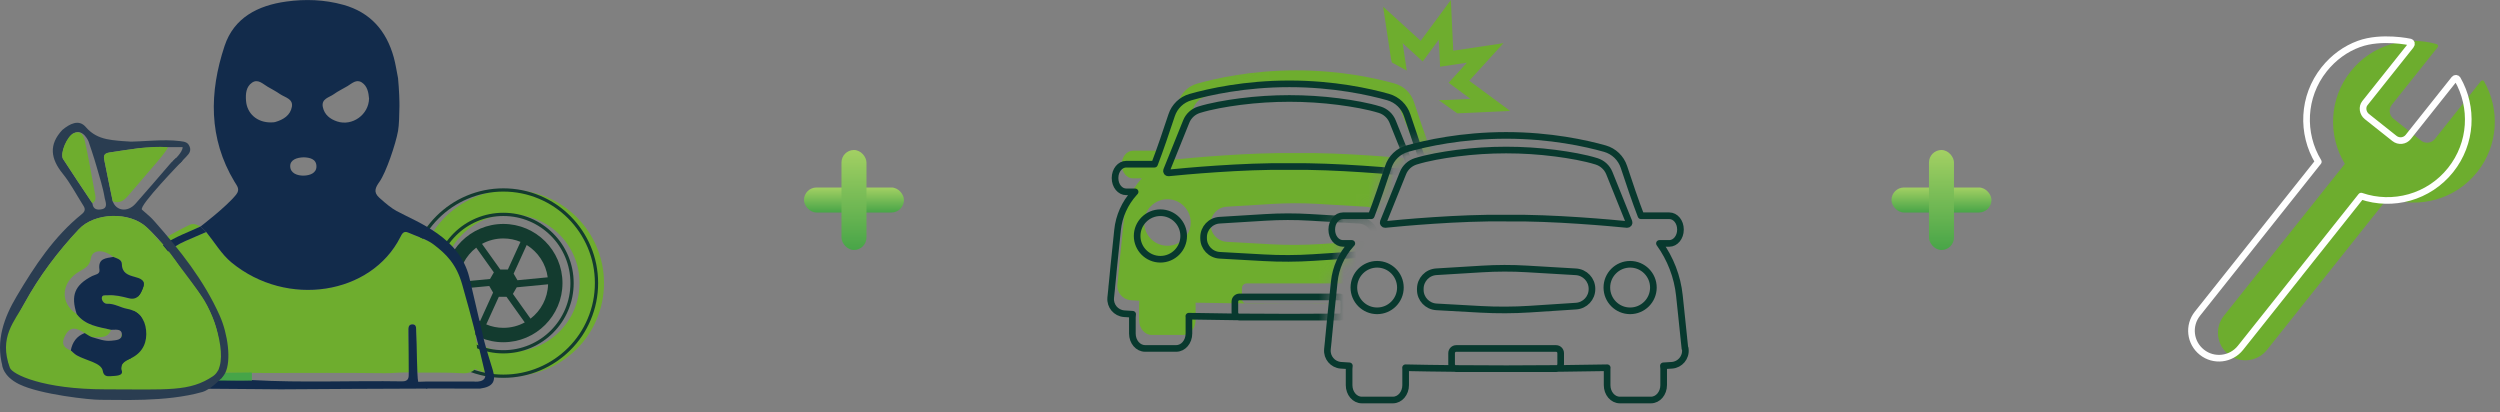 <?xml version="1.0" encoding="UTF-8"?> <svg xmlns="http://www.w3.org/2000/svg" width="200" height="33" viewBox="0 0 200 33" fill="none"><rect x="0" y="0" width="200" height="33" fill="#808080" stroke="none"/><g clip-path="url(#clip0_681_1321)"><path d="M47.734 19.747C47.359 18.861 46.822 18.064 46.14 17.378C45.456 16.694 44.658 16.156 43.77 15.783C42.851 15.395 41.876 15.197 40.87 15.197C39.865 15.197 38.887 15.395 37.97 15.783C37.085 16.158 36.287 16.696 35.601 17.378C34.917 18.062 34.38 18.859 34.002 19.747C33.614 20.666 33.416 21.642 33.416 22.647C33.416 23.652 33.614 24.63 34.002 25.547C34.378 26.433 34.915 27.23 35.601 27.916C36.285 28.6 37.083 29.138 37.97 29.511C38.889 29.899 39.865 30.097 40.87 30.097C41.876 30.097 42.853 29.899 43.77 29.511C44.656 29.136 45.453 28.598 46.14 27.916C46.824 27.232 47.361 26.435 47.734 25.547C48.123 24.628 48.32 23.652 48.32 22.647C48.32 21.642 48.123 20.664 47.734 19.747ZM45.932 24.787C45.655 25.44 45.258 26.028 44.755 26.533C44.251 27.039 43.661 27.434 43.009 27.711C42.331 27.998 41.611 28.143 40.868 28.143C40.125 28.143 39.406 27.998 38.728 27.711C38.075 27.434 37.487 27.037 36.982 26.533C36.476 26.028 36.081 25.44 35.804 24.787C35.517 24.11 35.372 23.39 35.372 22.647C35.372 21.904 35.517 21.184 35.804 20.506C36.081 19.854 36.478 19.266 36.982 18.761C37.485 18.255 38.075 17.86 38.728 17.583C39.406 17.296 40.125 17.151 40.868 17.151C41.611 17.151 42.331 17.296 43.009 17.583C43.661 17.86 44.249 18.257 44.755 18.761C45.26 19.266 45.655 19.854 45.932 20.506C46.219 21.184 46.364 21.904 46.364 22.647C46.364 23.39 46.219 24.11 45.932 24.787Z" fill="#6EAD2E"></path><path d="M40.266 17.915C37.657 17.915 35.534 20.039 35.534 22.647C35.534 25.256 37.657 27.379 40.266 27.379C42.874 27.379 44.998 25.256 44.998 22.647C44.998 20.039 42.874 17.915 40.266 17.915ZM36.719 23.111L39.141 22.88L39.447 23.407L38.403 25.698C37.502 25.144 36.864 24.204 36.722 23.111M43.815 22.186L41.395 22.418L41.091 21.892L42.136 19.6C43.036 20.154 43.674 21.094 43.817 22.188M40.633 21.56H40.023L38.56 19.51C39.068 19.233 39.651 19.076 40.268 19.076C40.753 19.076 41.219 19.172 41.64 19.35L40.629 21.562H40.631L40.633 21.56ZM38.098 19.812L39.508 21.791L39.204 22.318L36.696 22.559C36.726 21.443 37.267 20.448 38.098 19.812ZM39.907 23.743H40.518L41.98 25.793C41.473 26.07 40.889 26.227 40.272 26.227C39.788 26.227 39.322 26.131 38.9 25.952L39.907 23.741V23.743ZM42.442 25.491L41.032 23.512L41.338 22.985L43.846 22.744C43.817 23.86 43.273 24.855 42.444 25.491H42.442Z" fill="#133B2F"></path><path d="M47.134 19.747C46.759 18.861 46.221 18.064 45.539 17.378C44.855 16.694 44.058 16.156 43.17 15.783C42.251 15.395 41.275 15.197 40.27 15.197C39.265 15.197 38.287 15.395 37.37 15.783C36.484 16.158 35.687 16.696 35.001 17.378C34.317 18.062 33.779 18.859 33.402 19.747C33.014 20.666 32.816 21.642 32.816 22.647C32.816 23.652 33.014 24.63 33.402 25.547C33.777 26.433 34.315 27.23 35.001 27.916C35.685 28.6 36.482 29.138 37.37 29.511C38.289 29.899 39.265 30.097 40.27 30.097C41.275 30.097 42.253 29.899 43.17 29.511C44.056 29.136 44.853 28.598 45.539 27.916C46.224 27.232 46.761 26.435 47.134 25.547C47.523 24.628 47.72 23.652 47.72 22.647C47.72 21.642 47.523 20.664 47.134 19.747ZM45.332 24.787C45.055 25.44 44.658 26.028 44.154 26.533C43.651 27.039 43.061 27.434 42.408 27.711C41.731 27.998 41.011 28.143 40.268 28.143C39.525 28.143 38.805 27.998 38.127 27.711C37.475 27.434 36.887 27.037 36.382 26.533C35.876 26.028 35.481 25.44 35.204 24.787C34.917 24.11 34.772 23.39 34.772 22.647C34.772 21.904 34.917 21.184 35.204 20.506C35.481 19.854 35.878 19.266 36.382 18.761C36.887 18.255 37.475 17.86 38.127 17.583C38.805 17.296 39.525 17.151 40.268 17.151C41.011 17.151 41.731 17.296 42.408 17.583C43.061 17.86 43.649 18.257 44.154 18.761C44.66 19.266 45.055 19.854 45.332 20.506C45.619 21.184 45.764 21.904 45.764 22.647C45.764 23.39 45.619 24.11 45.332 24.787Z" stroke="#133B2F" stroke-width="0.26" stroke-linecap="round" stroke-linejoin="round"></path><path d="M15.235 17.961C15.535 17.816 16.045 18.116 16.045 18.116C16.045 18.116 13.917 19.079 13.053 19.814C11.111 21.461 11.252 23.658 10.509 25.793C10.423 26.038 10.616 26.307 10.912 26.3C11.195 26.294 11.145 25.998 11.198 25.807C11.554 24.489 11.846 23.148 12.287 21.86C12.711 20.62 13.651 19.797 14.845 19.277C15.399 19.035 15.953 18.796 16.507 18.557C17.17 19.375 17.722 20.33 18.517 20.987C22.983 24.663 29.717 23.564 32.033 18.964C32.164 18.704 32.29 18.435 32.672 18.605C33.351 18.912 34.099 19.153 34.684 19.547C36.554 20.653 37.813 23.171 38.233 28.628C38.295 29.433 37.901 29.918 36.927 29.857C35.761 29.782 34.583 29.822 33.408 29.809C33.186 28.718 33.358 27.612 33.295 26.514C33.282 26.286 33.358 25.948 32.995 25.948C32.632 25.948 32.699 26.279 32.68 26.514C32.604 27.429 32.99 28.89 32.703 29.792C31.631 29.792 31.551 29.864 30.766 29.855C27.694 29.82 24.62 29.834 21.549 29.84C21.018 29.84 18.626 29.83 17.955 29.824C15.531 29.794 16.217 30.04 16.175 28.502C16.154 27.732 16.175 26.779 16.28 25.967C16.146 25.969 16.009 25.973 15.875 25.975C15.961 27.211 16.133 28.512 15.961 29.794C14.889 30.01 15.422 29.11 15.414 28.728C15.397 27.834 15.418 26.942 15.401 26.046C15.397 25.79 15.497 25.377 15.078 25.394C14.761 25.406 14.824 25.776 14.822 26.011C14.811 26.94 14.788 27.87 14.824 28.797C14.851 29.498 14.66 29.866 13.873 29.828C12.662 29.771 11.374 29.803 10.161 29.792C10.15 28.867 10.946 27.992 10.469 26.716C9.947 27.872 9.748 28.789 9.855 29.775L9.615 29.924L9.366 30.176C9.2 29.939 9.047 29.694 9.118 29.389C9.785 26.558 10.413 23.717 11.3 20.945C11.447 20.488 11.689 20.051 12.058 19.805C13.063 19.132 13.653 18.714 15.229 17.963H15.231L15.235 17.961Z" fill="#6EAD2E"></path><path d="M32.678 26.517C32.672 26.282 32.638 25.95 32.992 25.95C33.347 25.95 33.28 26.288 33.293 26.517C33.358 27.614 33.345 30.009 33.454 30.542C33.987 30.655 34.012 30.875 34.201 31.087C30.321 31.106 26.34 31.113 22.46 31.146C22.053 31.15 20.582 31.131 20.246 31.127C16.859 31.094 13.47 31.079 10.081 31.06C10.236 30.527 10.681 30.647 11.053 30.645C12.476 30.634 13.9 30.645 15.325 30.638C15.697 30.638 16.146 30.768 16.286 30.218C17.455 30.443 18.96 30.443 20.204 30.407C24.187 30.632 28.172 30.441 32.157 30.508C32.705 30.517 32.709 30.212 32.699 29.797C32.688 29.352 32.699 27.43 32.676 26.519H32.678V26.517Z" fill="#122B4B"></path><path d="M16.291 30.216C16.148 30.766 15.701 30.634 15.329 30.636C13.907 30.644 12.482 30.634 11.057 30.642C10.685 30.642 10.239 30.523 10.085 31.058C9.473 31.068 9.441 30.609 9.372 30.176C9.456 30.092 9.538 30.009 9.622 29.925C10.069 30.004 10.253 30.466 10.807 30.439C12.431 30.367 14.117 30.458 15.745 30.439C15.745 28.932 15.781 27.457 15.873 25.977C16.007 25.975 16.144 25.971 16.278 25.967C16.282 27.383 16.286 28.8 16.291 30.216Z" fill="#122B4B"></path><path d="M34.105 31.076L33.454 30.544L34.182 30.52H37.88C37.88 30.52 39.001 30.68 38.803 29.847C38.197 27.28 37.813 25.692 36.973 22.754C36.508 21.125 35.704 20.326 34.68 19.552C34.115 19.126 33.349 18.912 32.665 18.609C32.283 18.439 32.161 18.706 32.027 18.968C29.708 23.568 22.974 24.666 18.511 20.991C17.715 20.334 17.166 19.38 16.5 18.561C16.347 18.414 16.041 18.12 16.041 18.12C16.041 18.12 18.097 16.557 18.884 15.579C19.233 15.147 18.964 14.878 18.763 14.543C16.666 11.059 16.742 7.374 17.963 3.683C18.716 1.406 20.641 0.436 22.901 0.124C24.433 -0.088 25.969 -0.032 27.469 0.386C29.629 0.986 30.909 2.461 31.498 4.577C31.652 5.127 31.729 5.695 31.843 6.253C31.937 7.225 31.96 8.127 31.956 8.488C31.943 9.154 31.931 9.989 31.843 10.48C31.652 11.542 30.881 13.802 30.365 14.532C30.042 14.989 29.838 15.363 30.342 15.816C30.911 16.33 31.343 16.672 31.727 16.88C33.465 17.814 36.764 18.979 37.55 22.21C37.861 23.484 38.612 26.817 38.745 27.316C38.948 28.086 39.191 28.842 39.422 29.603C39.706 30.539 39.41 30.946 38.411 31.087H37.943C36.663 31.087 34.107 31.083 34.107 31.083H34.105V31.076ZM29.524 7.88C29.482 7.408 29.396 6.891 28.949 6.598C28.51 6.31 28.158 6.673 27.799 6.889C27.436 7.11 27.043 7.286 26.703 7.536C26.336 7.804 25.69 7.89 25.826 8.564C25.95 9.175 26.403 9.529 26.97 9.716C28.179 10.117 29.503 9.177 29.524 7.88ZM21.686 9.791C21.736 9.787 21.883 9.798 22.017 9.762C22.664 9.577 23.232 9.227 23.352 8.537C23.461 7.909 22.804 7.798 22.416 7.536C22.095 7.317 21.751 7.131 21.411 6.938C21.023 6.715 20.641 6.287 20.166 6.61C19.682 6.94 19.64 7.51 19.682 8.056C19.755 9.082 20.561 9.808 21.688 9.794H21.686V9.791ZM24.305 12.585C23.734 12.599 23.209 12.788 23.216 13.296C23.224 13.856 23.78 14.064 24.307 14.049C24.783 14.037 25.312 13.856 25.316 13.323C25.32 12.702 24.756 12.604 24.305 12.585Z" fill="#122B4B"></path><path d="M16.043 18.116C16.196 18.263 16.349 18.412 16.503 18.557C15.949 18.796 15.393 19.035 14.841 19.277C13.646 19.797 12.704 20.62 12.283 21.86C11.842 23.148 10.478 28.796 10.121 30.113C10.069 30.306 10.119 30.6 9.836 30.607C9.54 30.613 9.349 30.342 9.433 30.099C10.176 27.965 11.019 20.97 13.128 19.549C14.068 18.914 15.067 18.582 16.041 18.118H16.043V18.116Z" fill="#122B4B"></path><path d="M15.743 30.441C14.117 30.46 9.947 30.441 9.947 30.441L10.205 29.794C10.205 29.794 12.662 29.776 13.873 29.83C14.66 29.866 14.851 29.503 14.824 28.8C14.786 27.872 14.809 26.943 14.822 26.013C14.824 25.778 14.759 25.409 15.078 25.396C15.497 25.379 15.395 25.793 15.401 26.049C15.418 26.943 15.397 27.834 15.413 28.73C15.42 29.112 15.393 29.49 15.747 29.797C15.758 29.992 15.737 30.246 15.747 30.443H15.743V30.441Z" fill="#46A548"></path><path d="M20.154 29.796V30.443C20.154 30.443 17.676 30.451 16.291 30.443V29.796C16.721 29.796 16.366 29.813 17.856 29.826C18.53 29.832 20.156 29.796 20.156 29.796H20.154Z" fill="#46A548"></path><path d="M0.187 29.257C0.187 29.257 0.25 30.097 1.509 30.726C3.188 31.566 7.294 31.996 8.014 31.985C9.422 31.967 13.26 32.195 16.198 31.356C16.836 31.173 17.667 30.307 17.667 30.307C17.749 30.239 17.877 29.887 17.877 29.887C17.877 29.887 17.459 29.727 17.457 29.677C17.439 29.163 12.727 30.873 8.434 30.726C5.315 30.619 2.283 29.643 0.879 29.257C0.382 29.121 0.187 29.257 0.187 29.257Z" fill="#2A3D51"></path><path d="M11.363 16.777C12.033 17.367 12.05 17.361 12.373 17.724C14.406 20.028 16.309 22.412 17.577 25.249C18.238 26.733 18.509 28.838 18.024 29.828C17.89 30.103 17.669 30.307 17.669 30.307C17.669 30.307 17.506 30.006 17.436 29.702C17.552 28.913 17.768 27.272 17.029 25.444C16.509 24.16 15.669 22.987 14.702 21.86C13.873 20.494 12.895 19.245 11.716 18.167C10.348 16.914 7.569 16.996 6.304 18.345C4.615 20.148 3.133 22.116 1.945 24.286C1.154 25.736 0.502 27.014 0.672 28.838C0.684 28.985 0.81 29.278 0.795 29.423C0.6 29.383 0.395 29.341 0.199 29.301C-0.355 27.243 0.327 25.396 1.341 23.688C2.774 21.273 4.323 18.918 6.549 17.126C6.931 16.817 6.761 16.595 6.587 16.318C6.071 15.506 5.622 14.639 5.02 13.896C4.05 12.7 3.882 11.571 4.99 10.392C5.574 9.907 6.306 9.513 6.864 10.165C7.84 11.307 9.131 11.189 10.379 11.347C11.095 11.437 11.605 11.336 12.545 11.347C12.857 11.349 13.164 11.46 13.464 11.626C13.451 11.674 13.439 11.722 13.43 11.773C11.852 11.661 10.318 11.976 8.77 12.197C8.184 12.28 8.308 12.618 8.375 12.96C8.581 14.01 8.803 15.055 9.017 16.102C9.298 16.887 10.211 17.004 10.837 16.299C11.8 15.216 12.738 14.113 13.686 13.017C13.814 12.895 13.944 12.769 14.072 12.648C14.266 12.715 14.608 12.845 14.608 12.845C14.608 12.845 11.049 16.5 11.361 16.775H11.365L11.363 16.777ZM7.095 11.34C7.095 11.34 6.665 10.264 5.916 10.65C5.378 10.925 4.774 12.299 5.043 12.719C5.809 13.913 6.608 15.086 7.393 16.268C7.445 16.769 7.798 16.82 8.172 16.733C8.673 16.616 8.419 16.081 8.381 15.865C8.232 14.954 7.951 14.142 7.733 13.347C7.538 12.643 7.093 11.345 7.093 11.345L7.095 11.34Z" fill="#2A3D51"></path><path d="M14.396 13.061C14.203 12.994 13.861 12.864 13.861 12.864C13.861 12.864 14.624 12.192 14.61 11.771H13.321C10.96 11.771 9.458 11.987 9.886 11.34C11.603 11.34 12.994 11.114 14.404 11.288C14.822 11.34 15.038 11.387 15.176 11.743C15.3 12.064 15.136 12.287 14.931 12.501C14.759 12.681 14.608 12.845 14.394 13.061H14.392H14.396Z" fill="#2A3D51"></path><path d="M16.448 14.572C16.368 14.511 16.288 14.454 16.207 14.394C16.286 14.454 16.366 14.511 16.448 14.572Z" fill="#F6F8F8"></path><path d="M17.038 30.097C18.446 29.159 17.243 25.356 16.198 23.801C15.39 22.597 12.891 19.241 11.714 18.163C10.346 16.91 7.567 16.991 6.302 18.341C4.612 20.143 3.131 22.112 1.943 24.282C1.152 25.732 -0.111 26.972 0.791 29.421C0.982 29.939 3.397 31.146 8.434 31.146C13.47 31.146 15.149 31.356 17.038 30.097ZM10.62 28.588C10.19 28.827 9.748 28.802 9.693 29.467C9.664 29.836 9.607 29.838 9.273 29.887C9.034 29.922 8.501 30.111 8.434 29.887C8.098 28.747 6.915 28.865 6.155 28.439C5.972 28.338 5.823 28.174 5.662 28.038C5.034 27.807 4.889 27.442 5.221 26.825C5.679 25.979 6.216 26.315 6.776 26.647C6.877 26.93 7.152 26.898 7.368 26.974C8.014 26.947 8.591 27.119 8.891 26.382C7.886 26.149 6.824 26.04 6.134 25.121C4.77 24.259 4.873 22.557 6.361 21.709C6.803 21.457 7.171 21.283 7.271 20.662C7.387 19.948 8.276 19.921 9.063 20.553C9.347 20.685 9.737 20.737 9.745 21.136C9.758 21.839 10.236 22.007 10.778 22.152C11.208 22.265 11.661 22.41 11.443 23.006C11.254 23.516 11.007 24.038 10.302 23.86C9.745 23.717 9.191 23.581 8.612 23.621C8.423 23.633 8.121 23.553 8.14 23.879C8.153 24.089 8.35 24.311 8.558 24.301C9.145 24.271 9.626 24.609 10.174 24.708C11.116 24.88 11.59 25.528 11.682 26.41C11.777 27.32 11.464 28.114 10.616 28.586H10.618L10.62 28.588Z" fill="#6EAD2E"></path><path d="M9.017 16.102C8.803 15.055 8.581 14.01 8.375 12.96C8.308 12.618 8.184 12.28 8.77 12.197C10.318 11.976 11.854 11.661 13.43 11.773C13.355 12.06 12.589 12.929 12.36 13.197C11.674 14.005 10.979 14.805 10.291 15.611C9.953 16.005 9.594 16.331 9.017 16.102Z" fill="#6EAD2E"></path><path d="M7.395 16.263C6.61 15.082 5.811 13.909 5.045 12.715C4.776 12.295 5.353 10.855 5.918 10.646C6.438 10.455 6.669 10.748 6.797 11.317C7.095 12.629 7.32 14.039 7.58 15.399C7.641 15.713 7.737 16.037 7.393 16.263H7.395Z" fill="#6EAD2E"></path><path d="M6.778 26.647C7.095 26.838 7.154 26.899 7.37 26.974C7.871 27.113 8.363 27.318 8.898 27.257C9.271 27.213 9.781 27.222 9.748 26.724C9.718 26.273 9.227 26.391 8.893 26.384C7.888 26.151 6.826 26.042 6.136 25.123C5.645 23.621 5.981 22.806 7.374 22.082C7.601 21.965 8.014 21.954 7.957 21.575C7.821 20.649 8.486 20.66 9.068 20.553C9.351 20.685 9.741 20.737 9.75 21.136C9.762 21.839 10.241 22.007 10.782 22.152C11.212 22.265 11.665 22.41 11.447 23.006C11.258 23.516 11.011 24.038 10.306 23.86C9.75 23.717 9.196 23.581 8.616 23.621C8.428 23.633 8.125 23.554 8.144 23.879C8.157 24.089 8.354 24.311 8.562 24.301C9.149 24.271 9.63 24.609 10.178 24.708C11.12 24.88 11.594 25.528 11.687 26.41C11.781 27.32 11.468 28.114 10.62 28.586C10.19 28.825 9.525 29.029 9.735 29.62C9.903 30.095 9.244 30.059 8.854 30.095C8.556 30.122 8.291 30.088 8.224 29.675C8.117 29.02 6.917 28.861 6.157 28.435C5.974 28.334 5.825 28.17 5.664 28.034C5.79 27.373 6.134 26.886 6.78 26.643H6.778V26.647Z" fill="#122B4B"></path></g><rect x="64.318" y="15" width="8" height="2" rx="1" fill="url(#paint0_linear_681_1321)"></rect><rect x="67.318" y="12" width="2" height="8" rx="1" fill="url(#paint1_linear_681_1321)"></rect><mask id="mask0_681_1321" style="mask-type:luminance" maskUnits="userSpaceOnUse" x="84" y="4" width="33" height="28"><path d="M87.753 5.568L84.184 18.998L85.313 28.602L94.695 31.422L106.807 30.386L107.252 29.218C106.601 29.171 106.117 28.593 106.182 27.943C106.182 27.943 106.182 27.934 106.182 27.917C106.182 27.896 106.186 27.861 106.195 27.81C106.207 27.703 106.224 27.532 106.246 27.314C106.25 27.258 106.259 27.198 106.263 27.134C106.263 27.125 106.263 27.117 106.263 27.108C106.272 27.018 106.28 26.924 106.293 26.821C106.302 26.753 106.306 26.68 106.314 26.603C106.331 26.453 106.349 26.291 106.361 26.124C106.37 26.038 106.379 25.948 106.387 25.858C106.387 25.824 106.396 25.794 106.396 25.76C106.4 25.713 106.404 25.67 106.409 25.623C106.511 24.613 106.631 23.453 106.729 22.524C106.845 21.42 107.312 20.38 108.056 19.554C108.082 19.524 108.108 19.499 108.133 19.469H107.423C106.931 19.469 106.528 18.977 106.528 18.373V18.352C106.528 17.748 106.931 17.256 107.423 17.256H109.687C110.106 16.182 110.684 14.466 111.052 13.349C111.287 12.642 111.852 12.095 112.567 11.889C113.466 11.637 114.844 11.303 116.573 11.08L112.105 4.532L87.744 5.568H87.753Z" fill="white"></path></mask><g mask="url(#mask0_681_1321)"><path d="M117.99 22.666C117.99 22.64 117.985 22.606 117.981 22.567C117.977 22.52 117.968 22.465 117.964 22.4C117.96 22.349 117.955 22.298 117.947 22.238C117.938 22.144 117.925 22.037 117.913 21.921C117.913 21.904 117.913 21.891 117.908 21.874C117.861 21.438 117.806 20.877 117.741 20.265C117.681 19.674 117.613 19.041 117.549 18.433C117.39 16.927 116.834 15.493 115.952 14.269H116.74C117.232 14.269 117.634 13.777 117.634 13.173V13.152C117.634 12.544 117.236 12.056 116.74 12.056H114.476C114.056 10.982 113.479 9.266 113.111 8.149C112.88 7.443 112.31 6.895 111.596 6.689C110.098 6.266 107.252 5.628 103.687 5.628C100.122 5.628 97.275 6.266 95.778 6.689C95.063 6.89 94.494 7.438 94.263 8.149C93.894 9.266 93.317 10.982 92.897 12.056H90.633C90.141 12.056 89.739 12.548 89.739 13.152V13.173C89.739 13.781 90.137 14.269 90.633 14.269H91.344C91.318 14.299 91.292 14.329 91.267 14.354C90.522 15.18 90.055 16.216 89.94 17.32C89.841 18.249 89.722 19.413 89.619 20.419C89.615 20.466 89.61 20.509 89.606 20.556C89.606 20.59 89.597 20.62 89.597 20.654C89.589 20.744 89.58 20.834 89.572 20.92C89.555 21.087 89.538 21.245 89.525 21.399C89.516 21.472 89.512 21.544 89.503 21.617C89.495 21.716 89.482 21.814 89.473 21.904C89.473 21.913 89.473 21.921 89.473 21.934C89.465 21.998 89.461 22.058 89.456 22.114C89.435 22.332 89.418 22.499 89.405 22.61C89.401 22.662 89.396 22.696 89.392 22.717C89.392 22.73 89.392 22.743 89.392 22.743C89.328 23.393 89.811 23.967 90.462 24.018C90.668 24.035 90.894 24.048 91.147 24.061C91.134 24.142 91.125 24.224 91.125 24.309V25.606C91.125 26.265 91.579 26.796 92.14 26.796H94.635C95.195 26.796 95.649 26.261 95.649 25.606V24.309C95.649 24.275 95.645 24.245 95.641 24.215C97.943 24.266 100.721 24.292 103.708 24.292C106.695 24.292 109.473 24.262 111.775 24.215C111.775 24.245 111.767 24.275 111.767 24.309V25.606C111.767 26.265 112.22 26.796 112.781 26.796H115.276C115.837 26.796 116.291 26.261 116.291 25.606V24.309C116.291 24.224 116.282 24.142 116.269 24.061C116.522 24.048 116.748 24.031 116.954 24.018C117.604 23.971 118.088 23.393 118.024 22.743C118.024 22.743 118.024 22.713 118.015 22.666M93.394 19.661C92.367 19.661 91.532 18.827 91.532 17.8C91.532 16.773 92.367 15.938 93.394 15.938C94.421 15.938 95.255 16.773 95.255 17.8C95.255 18.827 94.421 19.661 93.394 19.661ZM94.04 12.754C93.929 12.762 93.847 12.655 93.886 12.548L95.461 8.641C95.641 8.192 96.017 7.849 96.479 7.704C97.43 7.408 98.632 7.199 99.783 7.049C102.394 6.715 105.035 6.715 107.645 7.049C108.797 7.199 109.999 7.408 110.949 7.704C111.412 7.849 111.784 8.192 111.968 8.641L113.543 12.548C113.586 12.651 113.5 12.762 113.389 12.754C112.263 12.643 107.457 12.189 103.717 12.245C99.976 12.185 95.17 12.638 94.044 12.754M108.082 23.92C108.082 24.125 107.915 24.292 107.71 24.292H99.728C99.522 24.292 99.355 24.125 99.355 23.92V23.047C99.355 22.841 99.522 22.674 99.728 22.674H107.71C107.915 22.674 108.082 22.841 108.082 23.047V23.92ZM110.586 17.924C110.586 18.643 110.029 19.238 109.31 19.285L105.63 19.524C104.311 19.61 102.985 19.614 101.667 19.541L98.14 19.345C97.417 19.302 96.852 18.707 96.852 17.984V17.898C96.852 17.179 97.412 16.58 98.131 16.537L101.774 16.315C102.976 16.242 104.183 16.238 105.386 16.31L109.302 16.541C110.021 16.584 110.586 17.179 110.586 17.902V17.928V17.924ZM113.637 19.661C112.61 19.661 111.775 18.827 111.775 17.8C111.775 16.773 112.61 15.938 113.637 15.938C114.664 15.938 115.499 16.773 115.499 17.8C115.499 18.827 114.664 19.661 113.637 19.661Z" fill="#6EAD2E"></path><path d="M117.455 23.744C117.455 23.719 117.45 23.684 117.446 23.646C117.442 23.599 117.433 23.543 117.429 23.479C117.425 23.428 117.42 23.376 117.412 23.316C117.403 23.222 117.39 23.115 117.378 23C117.378 22.983 117.378 22.97 117.373 22.953C117.326 22.516 117.271 21.955 117.206 21.343C117.147 20.753 117.078 20.119 117.014 19.512C116.855 18.005 116.299 16.572 115.417 15.347H116.205C116.697 15.347 117.099 14.855 117.099 14.252V14.23C117.099 13.623 116.701 13.135 116.205 13.135H113.941C113.522 12.061 112.944 10.344 112.576 9.227C112.345 8.521 111.775 7.973 111.061 7.768C109.563 7.344 106.717 6.707 103.152 6.707C99.587 6.707 96.74 7.344 95.243 7.768C94.528 7.969 93.959 8.517 93.728 9.227C93.359 10.344 92.782 12.061 92.362 13.135H90.098C89.606 13.135 89.204 13.627 89.204 14.23V14.252C89.204 14.86 89.602 15.347 90.098 15.347H90.809C90.783 15.377 90.757 15.407 90.732 15.433C89.987 16.259 89.52 17.295 89.405 18.399C89.306 19.328 89.187 20.492 89.084 21.497C89.08 21.545 89.075 21.587 89.071 21.634C89.071 21.669 89.062 21.699 89.062 21.733C89.054 21.823 89.045 21.913 89.037 21.998C89.02 22.165 89.003 22.323 88.99 22.478C88.981 22.55 88.973 22.623 88.968 22.696C88.96 22.794 88.947 22.893 88.938 22.983C88.938 22.991 88.938 23 88.938 23.013C88.93 23.077 88.926 23.137 88.921 23.192C88.9 23.411 88.883 23.578 88.87 23.689C88.866 23.74 88.861 23.774 88.857 23.796C88.857 23.809 88.857 23.821 88.857 23.821C88.793 24.472 89.276 25.045 89.927 25.097C90.132 25.114 90.359 25.127 90.612 25.14C90.599 25.221 90.59 25.302 90.59 25.388V26.685C90.59 27.344 91.044 27.874 91.605 27.874H94.1C94.66 27.874 95.114 27.339 95.114 26.685V25.388C95.114 25.354 95.11 25.324 95.106 25.294C97.408 25.345 100.186 25.371 103.173 25.371C106.16 25.371 108.938 25.341 111.24 25.294C111.24 25.324 111.232 25.354 111.232 25.388V26.685C111.232 27.344 111.686 27.874 112.246 27.874H114.741C115.302 27.874 115.756 27.339 115.756 26.685V25.388C115.756 25.302 115.747 25.221 115.734 25.14C115.987 25.127 116.214 25.11 116.419 25.097C117.069 25.05 117.553 24.472 117.489 23.821C117.489 23.821 117.489 23.791 117.48 23.744H117.455ZM92.833 20.74C91.806 20.74 90.971 19.905 90.971 18.878C90.971 17.851 91.806 17.017 92.833 17.017C93.86 17.017 94.695 17.851 94.695 18.878C94.695 19.905 93.86 20.74 92.833 20.74ZM93.479 13.832C93.368 13.841 93.287 13.734 93.325 13.627L94.9 9.72C95.08 9.27 95.457 8.928 95.919 8.782C96.869 8.487 98.072 8.277 99.223 8.127C101.833 7.794 104.474 7.794 107.085 8.127C108.236 8.277 109.439 8.487 110.389 8.782C110.851 8.928 111.223 9.27 111.407 9.72L112.982 13.627C113.025 13.73 112.939 13.841 112.828 13.832C111.703 13.721 106.896 13.268 103.156 13.323C99.415 13.263 94.609 13.717 93.484 13.832H93.479ZM107.517 24.998C107.517 25.204 107.35 25.371 107.145 25.371H99.163C98.957 25.371 98.79 25.204 98.79 24.998V24.125C98.79 23.92 98.957 23.753 99.163 23.753H107.145C107.35 23.753 107.517 23.92 107.517 24.125V24.998ZM110.021 19.002C110.021 19.721 109.464 20.316 108.745 20.363L105.065 20.603C103.746 20.689 102.42 20.693 101.102 20.62L97.575 20.423C96.852 20.381 96.287 19.786 96.287 19.062V18.977C96.287 18.258 96.847 17.659 97.567 17.616L101.209 17.393C102.411 17.32 103.618 17.316 104.821 17.389L108.737 17.62C109.456 17.663 110.021 18.258 110.021 18.981V19.007V19.002ZM113.072 20.74C112.045 20.74 111.21 19.905 111.21 18.878C111.21 17.851 112.045 17.017 113.072 17.017C114.099 17.017 114.934 17.851 114.934 18.878C114.934 19.905 114.099 20.74 113.072 20.74Z" stroke="#08392E" stroke-width="0.531" stroke-linecap="round" stroke-linejoin="round"></path></g><path d="M117.54 6.458L120.275 3.454L116.261 4.057L116.068 0L113.654 3.265L110.65 0.535L111.279 4.703L111.352 4.999L112.541 5.649L112.212 3.454L113.817 4.917L115.105 3.171L115.208 5.337L117.352 5.016L115.892 6.621L117.639 7.909L115.627 8.003L115.105 8.012L116.582 9.069L120.81 8.872L117.54 6.458Z" fill="#6EAD2E"></path><path d="M134.792 27.87C134.792 27.844 134.788 27.81 134.784 27.771C134.779 27.724 134.771 27.669 134.766 27.605C134.762 27.553 134.758 27.502 134.749 27.442C134.741 27.348 134.728 27.241 134.715 27.125C134.715 27.108 134.715 27.095 134.711 27.078C134.664 26.642 134.608 26.081 134.544 25.469C134.484 24.878 134.415 24.245 134.351 23.637C134.193 22.131 133.637 20.697 132.755 19.473H133.542C134.035 19.473 134.437 18.981 134.437 18.377V18.356C134.437 17.748 134.039 17.26 133.542 17.26H131.278C130.859 16.186 130.281 14.47 129.913 13.353C129.682 12.647 129.113 12.099 128.398 11.893C126.9 11.47 124.054 10.832 120.489 10.832C116.924 10.832 114.078 11.47 112.58 11.893C111.865 12.095 111.296 12.642 111.065 13.353C110.697 14.47 110.119 16.186 109.7 17.26H107.436C106.943 17.26 106.541 17.753 106.541 18.356V18.377C106.541 18.985 106.939 19.473 107.436 19.473H108.146C108.12 19.503 108.095 19.533 108.069 19.558C107.324 20.384 106.858 21.42 106.742 22.524C106.644 23.453 106.524 24.617 106.421 25.623C106.417 25.67 106.413 25.713 106.409 25.76C106.409 25.794 106.4 25.824 106.4 25.858C106.391 25.948 106.383 26.038 106.374 26.124C106.357 26.291 106.34 26.449 106.327 26.603C106.319 26.676 106.31 26.749 106.306 26.821C106.297 26.92 106.284 27.018 106.276 27.108C106.276 27.117 106.276 27.125 106.276 27.138C106.267 27.202 106.263 27.262 106.259 27.318C106.237 27.536 106.22 27.703 106.207 27.814C106.203 27.866 106.199 27.9 106.195 27.921C106.195 27.934 106.195 27.947 106.195 27.947C106.13 28.597 106.614 29.171 107.264 29.222C107.47 29.239 107.697 29.252 107.949 29.265C107.936 29.346 107.928 29.428 107.928 29.513V30.81C107.928 31.469 108.381 32 108.942 32H111.437C111.998 32 112.452 31.465 112.452 30.81V29.513C112.452 29.479 112.447 29.449 112.443 29.419C114.746 29.471 117.523 29.496 120.51 29.496C123.498 29.496 126.275 29.466 128.578 29.419C128.578 29.449 128.569 29.479 128.569 29.513V30.81C128.569 31.469 129.023 32 129.584 32H132.079C132.639 32 133.093 31.465 133.093 30.81V29.513C133.093 29.428 133.084 29.346 133.072 29.265C133.324 29.252 133.551 29.235 133.756 29.222C134.407 29.175 134.891 28.597 134.826 27.947C134.826 27.947 134.826 27.917 134.818 27.87H134.792ZM110.17 24.866C109.143 24.866 108.309 24.031 108.309 23.004C108.309 21.977 109.143 21.142 110.17 21.142C111.198 21.142 112.032 21.977 112.032 23.004C112.032 24.031 111.198 24.866 110.17 24.866ZM110.817 17.958C110.705 17.966 110.624 17.86 110.663 17.753L112.238 13.845C112.417 13.396 112.794 13.053 113.256 12.908C114.206 12.612 115.409 12.403 116.56 12.253C119.171 11.919 121.811 11.919 124.422 12.253C125.573 12.403 126.776 12.612 127.726 12.908C128.188 13.053 128.561 13.396 128.745 13.845L130.32 17.753C130.362 17.855 130.277 17.966 130.166 17.958C129.04 17.847 124.234 17.393 120.493 17.449C116.753 17.389 111.947 17.842 110.821 17.958H110.817ZM124.854 29.124C124.854 29.329 124.687 29.496 124.482 29.496H116.5C116.295 29.496 116.128 29.329 116.128 29.124V28.251C116.128 28.045 116.295 27.878 116.5 27.878H124.482C124.687 27.878 124.854 28.045 124.854 28.251V29.124ZM127.358 23.128C127.358 23.847 126.802 24.442 126.083 24.489L122.402 24.729C121.084 24.814 119.757 24.818 118.439 24.746L114.912 24.549C114.189 24.506 113.624 23.911 113.624 23.188V23.102C113.624 22.383 114.185 21.784 114.904 21.741L118.546 21.519C119.749 21.446 120.956 21.442 122.158 21.514L126.074 21.745C126.793 21.788 127.358 22.383 127.358 23.107V23.132V23.128ZM130.41 24.866C129.382 24.866 128.548 24.031 128.548 23.004C128.548 21.977 129.382 21.142 130.41 21.142C131.437 21.142 132.271 21.977 132.271 23.004C132.271 24.031 131.437 24.866 130.41 24.866Z" stroke="#08392E" stroke-width="0.531" stroke-linecap="round" stroke-linejoin="round"></path><rect x="151.318" y="15" width="8" height="2" rx="1" fill="url(#paint2_linear_681_1321)"></rect><rect x="154.318" y="12" width="2" height="8" rx="1" fill="url(#paint3_linear_681_1321)"></rect><path d="M198.172 13.767C196.421 15.967 193.528 16.72 191.012 15.86L181.356 27.993C180.599 28.943 179.216 29.102 178.266 28.344C177.316 27.587 177.158 26.204 177.915 25.258L187.588 13.108C186.218 10.857 186.317 7.895 188.054 5.712C189.74 3.594 192.492 2.815 194.94 3.534C195.043 3.564 195.082 3.692 195.017 3.774L191.345 8.383C191.076 8.725 191.131 9.218 191.47 9.491L193.678 11.246C194.016 11.516 194.512 11.46 194.786 11.122L198.471 6.491C198.54 6.406 198.668 6.414 198.724 6.508C200.008 8.743 199.879 11.627 198.176 13.767" fill="#6DAD2E"></path><path d="M183.95 21.903L188.893 15.689C191.41 16.553 194.303 15.796 196.053 13.596C197.757 11.456 197.885 8.572 196.601 6.338C196.55 6.243 196.417 6.235 196.348 6.32L192.664 10.951C192.394 11.293 191.897 11.349 191.555 11.075L189.347 9.321C189.009 9.051 188.949 8.554 189.188 8.255L192.86 3.646C192.963 3.517 192.92 3.393 192.818 3.363C192.818 3.363 190.528 2.854 188.713 3.517C187.652 3.902 186.689 4.596 185.931 5.546C184.194 7.728 184.095 10.686 185.465 12.941L175.797 25.092C175.039 26.042 175.198 27.424 176.148 28.177C177.098 28.935 178.48 28.776 179.238 27.826L183.95 21.907V21.903Z" stroke="white" stroke-width="0.531" stroke-linecap="round" stroke-linejoin="round"></path><defs><linearGradient id="paint0_linear_681_1321" x1="68.318" y1="15" x2="68.318" y2="17" gradientUnits="userSpaceOnUse"><stop stop-color="#A3D063"></stop><stop offset="1" stop-color="#48A548"></stop></linearGradient><linearGradient id="paint1_linear_681_1321" x1="68.318" y1="12" x2="68.318" y2="20" gradientUnits="userSpaceOnUse"><stop stop-color="#A3D063"></stop><stop offset="1" stop-color="#48A548"></stop></linearGradient><linearGradient id="paint2_linear_681_1321" x1="155.318" y1="15" x2="155.318" y2="17" gradientUnits="userSpaceOnUse"><stop stop-color="#A3D063"></stop><stop offset="1" stop-color="#48A548"></stop></linearGradient><linearGradient id="paint3_linear_681_1321" x1="155.318" y1="12" x2="155.318" y2="20" gradientUnits="userSpaceOnUse"><stop stop-color="#A3D063"></stop><stop offset="1" stop-color="#48A548"></stop></linearGradient><clipPath id="clip0_681_1321"><rect width="48.318" height="32" fill="white"></rect></clipPath></defs></svg> 